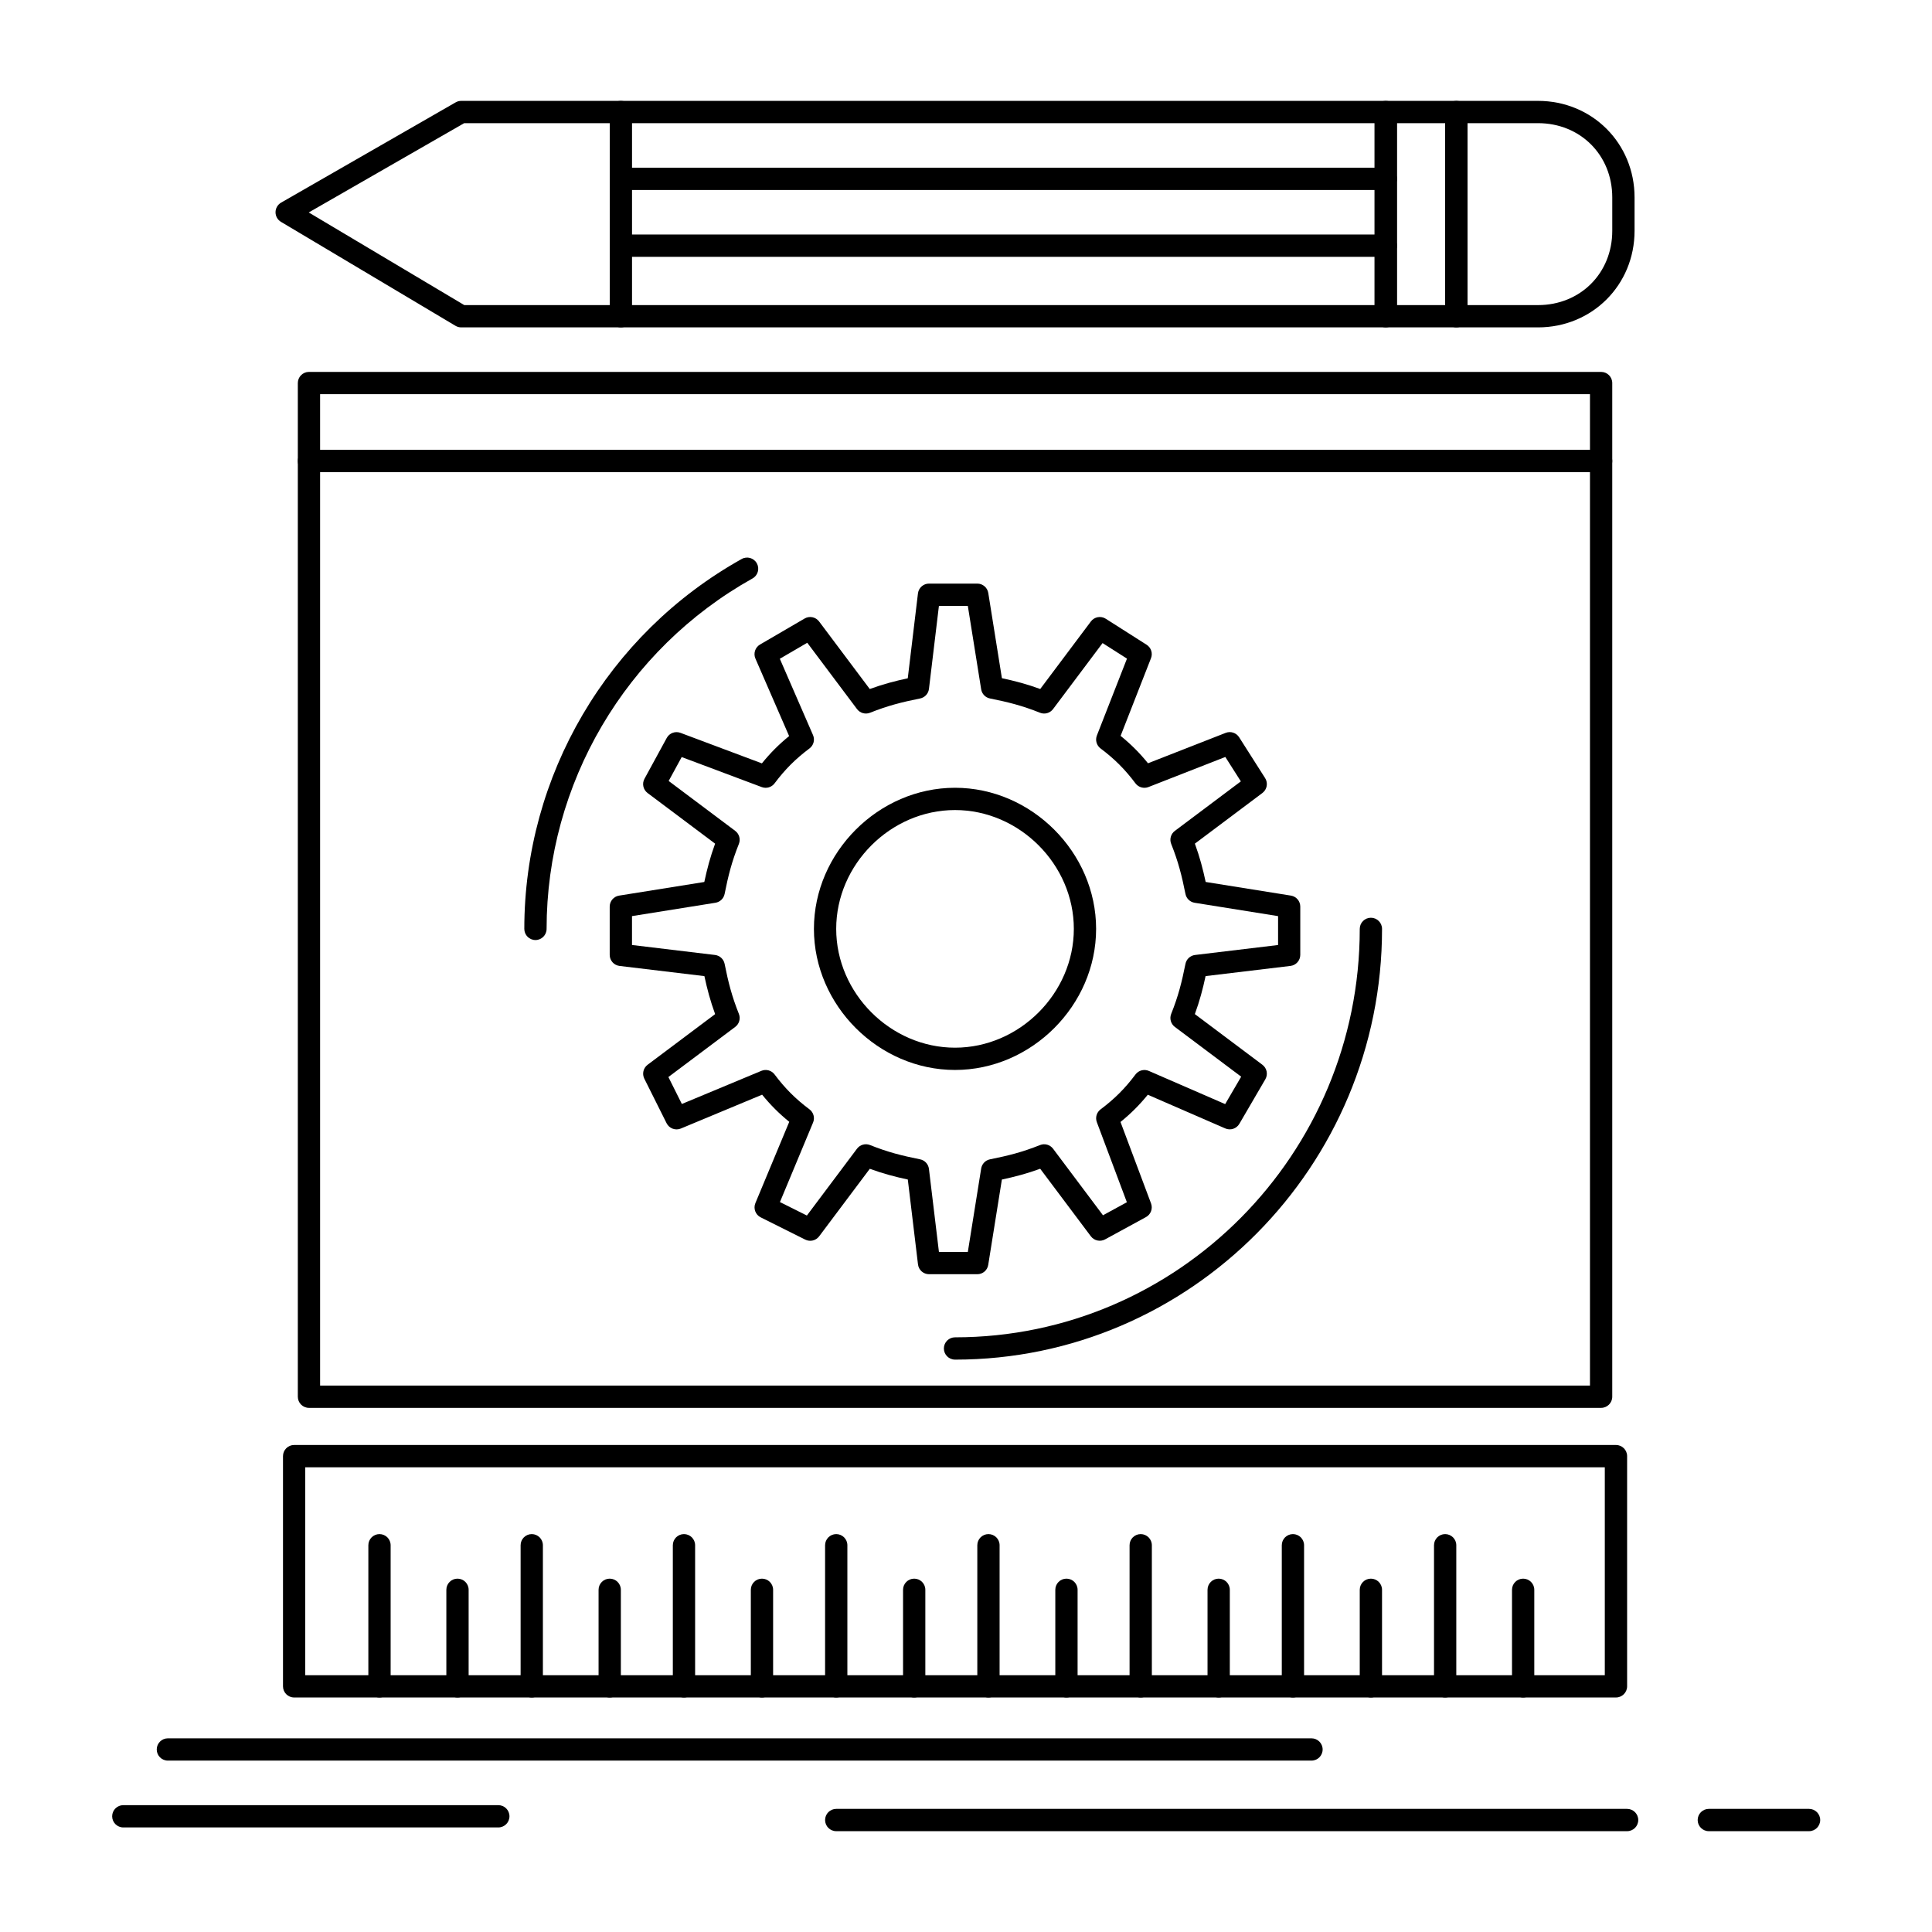 <?xml version="1.0" encoding="UTF-8"?>
<!-- Uploaded to: ICON Repo, www.svgrepo.com, Generator: ICON Repo Mixer Tools -->
<svg fill="#000000" width="800px" height="800px" version="1.1" viewBox="144 144 512 512" xmlns="http://www.w3.org/2000/svg">
 <g>
  <path d="m403 481.68h-12.793c-1.496 0-2.754-1.117-2.93-2.602l-2.699-22.492c-3.445-0.738-6.574-1.566-10.074-2.844l-13.422 17.898c-0.855 1.141-2.406 1.508-3.684 0.871l-11.809-5.902c-1.387-0.695-2-2.344-1.402-3.777l8.973-21.539c-2.715-2.203-4.988-4.481-7.191-7.191l-21.539 8.973c-1.434 0.594-3.082-0.02-3.777-1.406l-5.902-11.809c-0.637-1.277-0.273-2.824 0.867-3.684l17.898-13.422c-1.277-3.5-2.106-6.629-2.844-10.07l-22.492-2.699c-1.484-0.18-2.602-1.438-2.602-2.93v-12.793c0-1.449 1.055-2.684 2.484-2.914l22.586-3.613c0.746-3.477 1.574-6.633 2.863-10.156l-17.898-13.422c-1.172-0.879-1.523-2.488-0.82-3.773l5.902-10.824c0.703-1.289 2.254-1.863 3.629-1.352l21.586 8.094c2.211-2.734 4.492-5.019 7.215-7.234l-8.93-20.535c-0.598-1.371-0.074-2.973 1.219-3.727l11.809-6.887c1.297-0.758 2.949-0.422 3.848 0.781l13.422 17.898c3.5-1.277 6.629-2.106 10.074-2.844l2.699-22.492c0.18-1.484 1.438-2.602 2.93-2.602h12.793c1.449 0 2.684 1.055 2.914 2.484l3.613 22.586c3.477 0.746 6.633 1.574 10.156 2.863l13.422-17.898c0.926-1.234 2.644-1.547 3.945-0.719l10.824 6.887c1.191 0.758 1.68 2.254 1.164 3.566l-8.055 20.582c2.742 2.223 5.039 4.519 7.262 7.262l20.582-8.055c1.312-0.516 2.809-0.027 3.566 1.164l6.887 10.824c0.828 1.301 0.512 3.019-0.719 3.945l-17.898 13.422c1.289 3.527 2.117 6.68 2.863 10.156l22.586 3.613c1.434 0.23 2.484 1.465 2.484 2.914v12.793c0 1.496-1.117 2.754-2.602 2.93l-22.492 2.699c-0.738 3.445-1.566 6.574-2.844 10.07l17.898 13.422c1.199 0.898 1.535 2.555 0.781 3.848l-6.887 11.809c-0.754 1.293-2.356 1.816-3.727 1.219l-20.535-8.93c-2.215 2.723-4.5 5.004-7.234 7.215l8.094 21.586c0.516 1.375-0.059 2.926-1.352 3.629l-10.824 5.902c-1.289 0.703-2.894 0.352-3.777-0.82l-13.422-17.898c-3.527 1.289-6.68 2.117-10.156 2.863l-3.613 22.586c-0.211 1.449-1.445 2.5-2.894 2.5zm-10.172-5.902h7.656l3.539-22.113c0.195-1.219 1.125-2.188 2.336-2.43 4.816-0.965 8.531-1.891 13.258-3.781 1.238-0.5 2.656-0.098 3.457 0.969l13.227 17.637 6.332-3.453-7.957-21.215c-0.461-1.227-0.059-2.613 0.992-3.398 3.703-2.777 6.473-5.543 9.25-9.25 0.82-1.094 2.285-1.48 3.539-0.938l20.227 8.793 4.242-7.269-17.578-13.184c-1.066-0.801-1.465-2.219-0.969-3.457 1.891-4.727 2.816-8.441 3.781-13.258 0.25-1.25 1.277-2.199 2.543-2.352l22-2.641v-7.656l-22.113-3.539c-1.219-0.195-2.188-1.125-2.43-2.336-0.965-4.816-1.891-8.531-3.781-13.258-0.496-1.238-0.098-2.656 0.969-3.457l17.492-13.121-4.117-6.469-20.371 7.973c-1.23 0.48-2.641 0.082-3.438-0.977-2.777-3.703-5.543-6.473-9.25-9.25-1.062-0.797-1.461-2.203-0.977-3.438l7.973-20.371-6.469-4.117-13.121 17.492c-0.801 1.066-2.219 1.469-3.457 0.969-4.727-1.891-8.441-2.82-13.258-3.781-1.211-0.242-2.141-1.211-2.336-2.43l-3.539-22.113h-7.656l-2.641 22c-0.152 1.266-1.102 2.293-2.352 2.543-4.816 0.965-8.531 1.891-13.258 3.781-1.238 0.496-2.656 0.098-3.457-0.969l-13.184-17.578-7.273 4.242 8.797 20.227c0.547 1.254 0.156 2.719-0.938 3.539-3.703 2.777-6.473 5.543-9.25 9.25-0.785 1.051-2.172 1.453-3.398 0.992l-21.215-7.957-3.453 6.332 17.637 13.227c1.066 0.801 1.465 2.219 0.969 3.457-1.891 4.727-2.82 8.441-3.781 13.258-0.242 1.211-1.211 2.141-2.43 2.336l-22.113 3.539v7.656l22 2.641c1.266 0.152 2.293 1.102 2.543 2.352 0.965 4.816 1.891 8.531 3.781 13.258 0.496 1.238 0.098 2.656-0.969 3.457l-17.711 13.281 3.57 7.141 21.074-8.781c1.246-0.516 2.688-0.125 3.496 0.953 2.777 3.703 5.543 6.473 9.25 9.25 1.082 0.812 1.473 2.25 0.953 3.5l-8.781 21.074 7.141 3.57 13.281-17.711c0.801-1.066 2.219-1.465 3.457-0.969 4.727 1.891 8.441 2.816 13.258 3.781 1.25 0.25 2.199 1.277 2.352 2.543z"/>
  <path d="m568.31 517.1h-342.43c-1.629 0-2.953-1.32-2.953-2.953v-247.97c0-1.629 1.32-2.953 2.953-2.953h342.43c1.629 0 2.953 1.32 2.953 2.953v247.97c0 1.629-1.324 2.953-2.953 2.953zm-339.48-5.906h336.53v-242.07h-336.53z"/>
  <path d="m568.31 269.13h-342.43c-1.629 0-2.953-1.32-2.953-2.953v-20.664c0-1.629 1.32-2.953 2.953-2.953h342.43c1.629 0 2.953 1.32 2.953 2.953v20.664c0 1.629-1.324 2.953-2.953 2.953zm-339.48-5.906h336.53v-14.762h-336.53z"/>
  <path d="m397.09 427.55c-20.27 0-37.391-17.125-37.391-37.391 0-20.27 17.125-37.391 37.391-37.391 20.27 0 37.391 17.125 37.391 37.391 0.004 20.27-17.121 37.391-37.391 37.391zm0-68.879c-17.07 0-31.488 14.418-31.488 31.488 0 17.07 14.418 31.488 31.488 31.488 17.066 0 31.488-14.418 31.488-31.488 0-17.066-14.418-31.488-31.488-31.488z"/>
  <path d="m572.25 593.85h-350.3c-1.629 0-2.953-1.32-2.953-2.953v-61.008c0-1.629 1.32-2.953 2.953-2.953h350.3c1.629 0 2.953 1.32 2.953 2.953v61.008c-0.004 1.633-1.324 2.953-2.953 2.953zm-347.36-5.902h344.4v-55.105h-344.4z"/>
  <path d="m547.65 593.85c-1.629 0-2.953-1.32-2.953-2.953v-25.586c0-1.629 1.32-2.953 2.953-2.953 1.629 0 2.953 1.32 2.953 2.953v25.586c0 1.633-1.324 2.953-2.953 2.953z"/>
  <path d="m526.98 593.85c-1.629 0-2.953-1.32-2.953-2.953v-37.391c0-1.629 1.32-2.953 2.953-2.953 1.629 0 2.953 1.32 2.953 2.953v37.391c0 1.633-1.324 2.953-2.953 2.953z"/>
  <path d="m507.3 593.85c-1.629 0-2.953-1.32-2.953-2.953v-25.586c0-1.629 1.32-2.953 2.953-2.953 1.629 0 2.953 1.32 2.953 2.953v25.586c0 1.633-1.324 2.953-2.953 2.953z"/>
  <path d="m486.64 593.85c-1.629 0-2.953-1.32-2.953-2.953v-37.391c0-1.629 1.32-2.953 2.953-2.953 1.629 0 2.953 1.32 2.953 2.953v37.391c0 1.633-1.324 2.953-2.953 2.953z"/>
  <path d="m466.96 593.85c-1.629 0-2.953-1.32-2.953-2.953v-25.586c0-1.629 1.32-2.953 2.953-2.953 1.629 0 2.953 1.32 2.953 2.953v25.586c-0.004 1.633-1.324 2.953-2.953 2.953z"/>
  <path d="m446.3 593.85c-1.629 0-2.953-1.32-2.953-2.953v-37.391c0-1.629 1.32-2.953 2.953-2.953 1.629 0 2.953 1.32 2.953 2.953v37.391c-0.004 1.633-1.324 2.953-2.953 2.953z"/>
  <path d="m426.62 593.85c-1.629 0-2.953-1.32-2.953-2.953v-25.586c0-1.629 1.32-2.953 2.953-2.953 1.629 0 2.953 1.32 2.953 2.953v25.586c-0.004 1.633-1.324 2.953-2.953 2.953z"/>
  <path d="m405.95 593.85c-1.629 0-2.953-1.32-2.953-2.953v-37.391c0-1.629 1.32-2.953 2.953-2.953 1.629 0 2.953 1.32 2.953 2.953v37.391c-0.004 1.633-1.324 2.953-2.953 2.953z"/>
  <path d="m386.27 593.85c-1.629 0-2.953-1.32-2.953-2.953v-25.586c0-1.629 1.32-2.953 2.953-2.953 1.629 0 2.953 1.32 2.953 2.953v25.586c-0.004 1.633-1.324 2.953-2.953 2.953z"/>
  <path d="m365.61 593.85c-1.629 0-2.953-1.32-2.953-2.953v-37.391c0-1.629 1.32-2.953 2.953-2.953 1.629 0 2.953 1.32 2.953 2.953v37.391c-0.004 1.633-1.324 2.953-2.953 2.953z"/>
  <path d="m345.93 593.85c-1.629 0-2.953-1.32-2.953-2.953v-25.586c0-1.629 1.32-2.953 2.953-2.953 1.629 0 2.953 1.32 2.953 2.953v25.586c0 1.633-1.32 2.953-2.953 2.953z"/>
  <path d="m325.26 593.85c-1.629 0-2.953-1.32-2.953-2.953v-37.391c0-1.629 1.32-2.953 2.953-2.953 1.629 0 2.953 1.32 2.953 2.953v37.391c0 1.633-1.32 2.953-2.953 2.953z"/>
  <path d="m305.58 593.85c-1.629 0-2.953-1.32-2.953-2.953v-25.586c0-1.629 1.32-2.953 2.953-2.953 1.629 0 2.953 1.32 2.953 2.953v25.586c0 1.633-1.32 2.953-2.953 2.953z"/>
  <path d="m284.92 593.85c-1.629 0-2.953-1.32-2.953-2.953v-37.391c0-1.629 1.32-2.953 2.953-2.953 1.629 0 2.953 1.32 2.953 2.953v37.391c0 1.633-1.32 2.953-2.953 2.953z"/>
  <path d="m265.24 593.85c-1.629 0-2.953-1.32-2.953-2.953v-25.586c0-1.629 1.32-2.953 2.953-2.953 1.629 0 2.953 1.32 2.953 2.953v25.586c0 1.633-1.32 2.953-2.953 2.953z"/>
  <path d="m244.57 593.85c-1.629 0-2.953-1.32-2.953-2.953v-37.391c0-1.629 1.32-2.953 2.953-2.953 1.629 0 2.953 1.32 2.953 2.953v37.391c0 1.633-1.32 2.953-2.953 2.953z"/>
  <path d="m511.24 230.76h-245.02c-0.531 0-1.055-0.145-1.512-0.418l-46.25-27.551c-0.898-0.535-1.449-1.512-1.441-2.559 0.008-1.047 0.574-2.012 1.48-2.535l46.25-26.566c0.449-0.258 0.953-0.395 1.469-0.395h245.02c1.629 0 2.953 1.32 2.953 2.953v54.121c0.004 1.625-1.316 2.949-2.949 2.949zm-244.2-5.906h241.25v-48.215h-241.28l-41.191 23.664z"/>
  <path d="m529.94 230.76h-18.695c-1.629 0-2.953-1.32-2.953-2.953v-54.121c0-1.629 1.32-2.953 2.953-2.953h18.695c1.629 0 2.953 1.32 2.953 2.953v54.121c-0.004 1.629-1.324 2.953-2.953 2.953zm-15.746-5.906h12.793v-48.215h-12.793z"/>
  <path d="m551.59 230.76h-21.648c-1.629 0-2.953-1.32-2.953-2.953v-54.121c0-1.629 1.32-2.953 2.953-2.953h21.648c14.348 0 25.586 11.238 25.586 25.586v8.855c-0.004 14.348-11.242 25.586-25.586 25.586zm-18.699-5.906h18.695c11.219 0 19.68-8.461 19.68-19.68v-8.855c0-11.219-8.461-19.68-19.68-19.68h-18.695z"/>
  <path d="m308.54 230.76c-1.629 0-2.953-1.32-2.953-2.953v-54.121c0-1.629 1.32-2.953 2.953-2.953 1.629 0 2.953 1.32 2.953 2.953v54.121c0 1.629-1.324 2.953-2.953 2.953z"/>
  <path d="m511.24 212.06h-202.7c-1.629 0-2.953-1.32-2.953-2.953 0-1.629 1.32-2.953 2.953-2.953h202.7c1.629 0 2.953 1.32 2.953 2.953 0 1.633-1.32 2.953-2.953 2.953z"/>
  <path d="m511.24 194.35h-202.7c-1.629 0-2.953-1.32-2.953-2.953 0-1.629 1.32-2.953 2.953-2.953h202.7c1.629 0 2.953 1.32 2.953 2.953 0 1.633-1.32 2.953-2.953 2.953z"/>
  <path d="m491.56 610.58h-303.07c-1.629 0-2.953-1.32-2.953-2.953 0-1.629 1.32-2.953 2.953-2.953h303.07c1.629 0 2.953 1.32 2.953 2.953 0 1.629-1.32 2.953-2.953 2.953z"/>
  <path d="m575.2 629.28h-209.59c-1.629 0-2.953-1.32-2.953-2.953 0-1.629 1.32-2.953 2.953-2.953h209.59c1.629 0 2.953 1.32 2.953 2.953 0 1.633-1.32 2.953-2.953 2.953z"/>
  <path d="m623.42 629.28h-26.566c-1.629 0-2.953-1.32-2.953-2.953 0-1.629 1.32-2.953 2.953-2.953h26.566c1.629 0 2.953 1.32 2.953 2.953-0.004 1.633-1.324 2.953-2.953 2.953z"/>
  <path d="m276.06 628.29h-99.383c-1.629 0-2.953-1.32-2.953-2.953 0-1.629 1.32-2.953 2.953-2.953h99.383c1.629 0 2.953 1.32 2.953 2.953 0 1.633-1.32 2.953-2.953 2.953z"/>
  <path d="m285.9 393.12c-1.629 0-2.953-1.32-2.953-2.953 0-40.609 22.07-78.172 57.602-98.027 1.422-0.797 3.223-0.285 4.016 1.137 0.797 1.422 0.285 3.223-1.137 4.016-33.664 18.812-54.574 54.398-54.574 92.871 0 1.633-1.32 2.957-2.953 2.957z"/>
  <path d="m397.09 504.31c-1.629 0-2.953-1.32-2.953-2.953 0-1.629 1.32-2.953 2.953-2.953 59.141 0 107.26-48.555 107.26-108.24 0-1.629 1.32-2.953 2.953-2.953 1.629 0 2.953 1.32 2.953 2.953 0 62.945-50.766 114.15-113.16 114.15z"/>
 </g>
</svg>